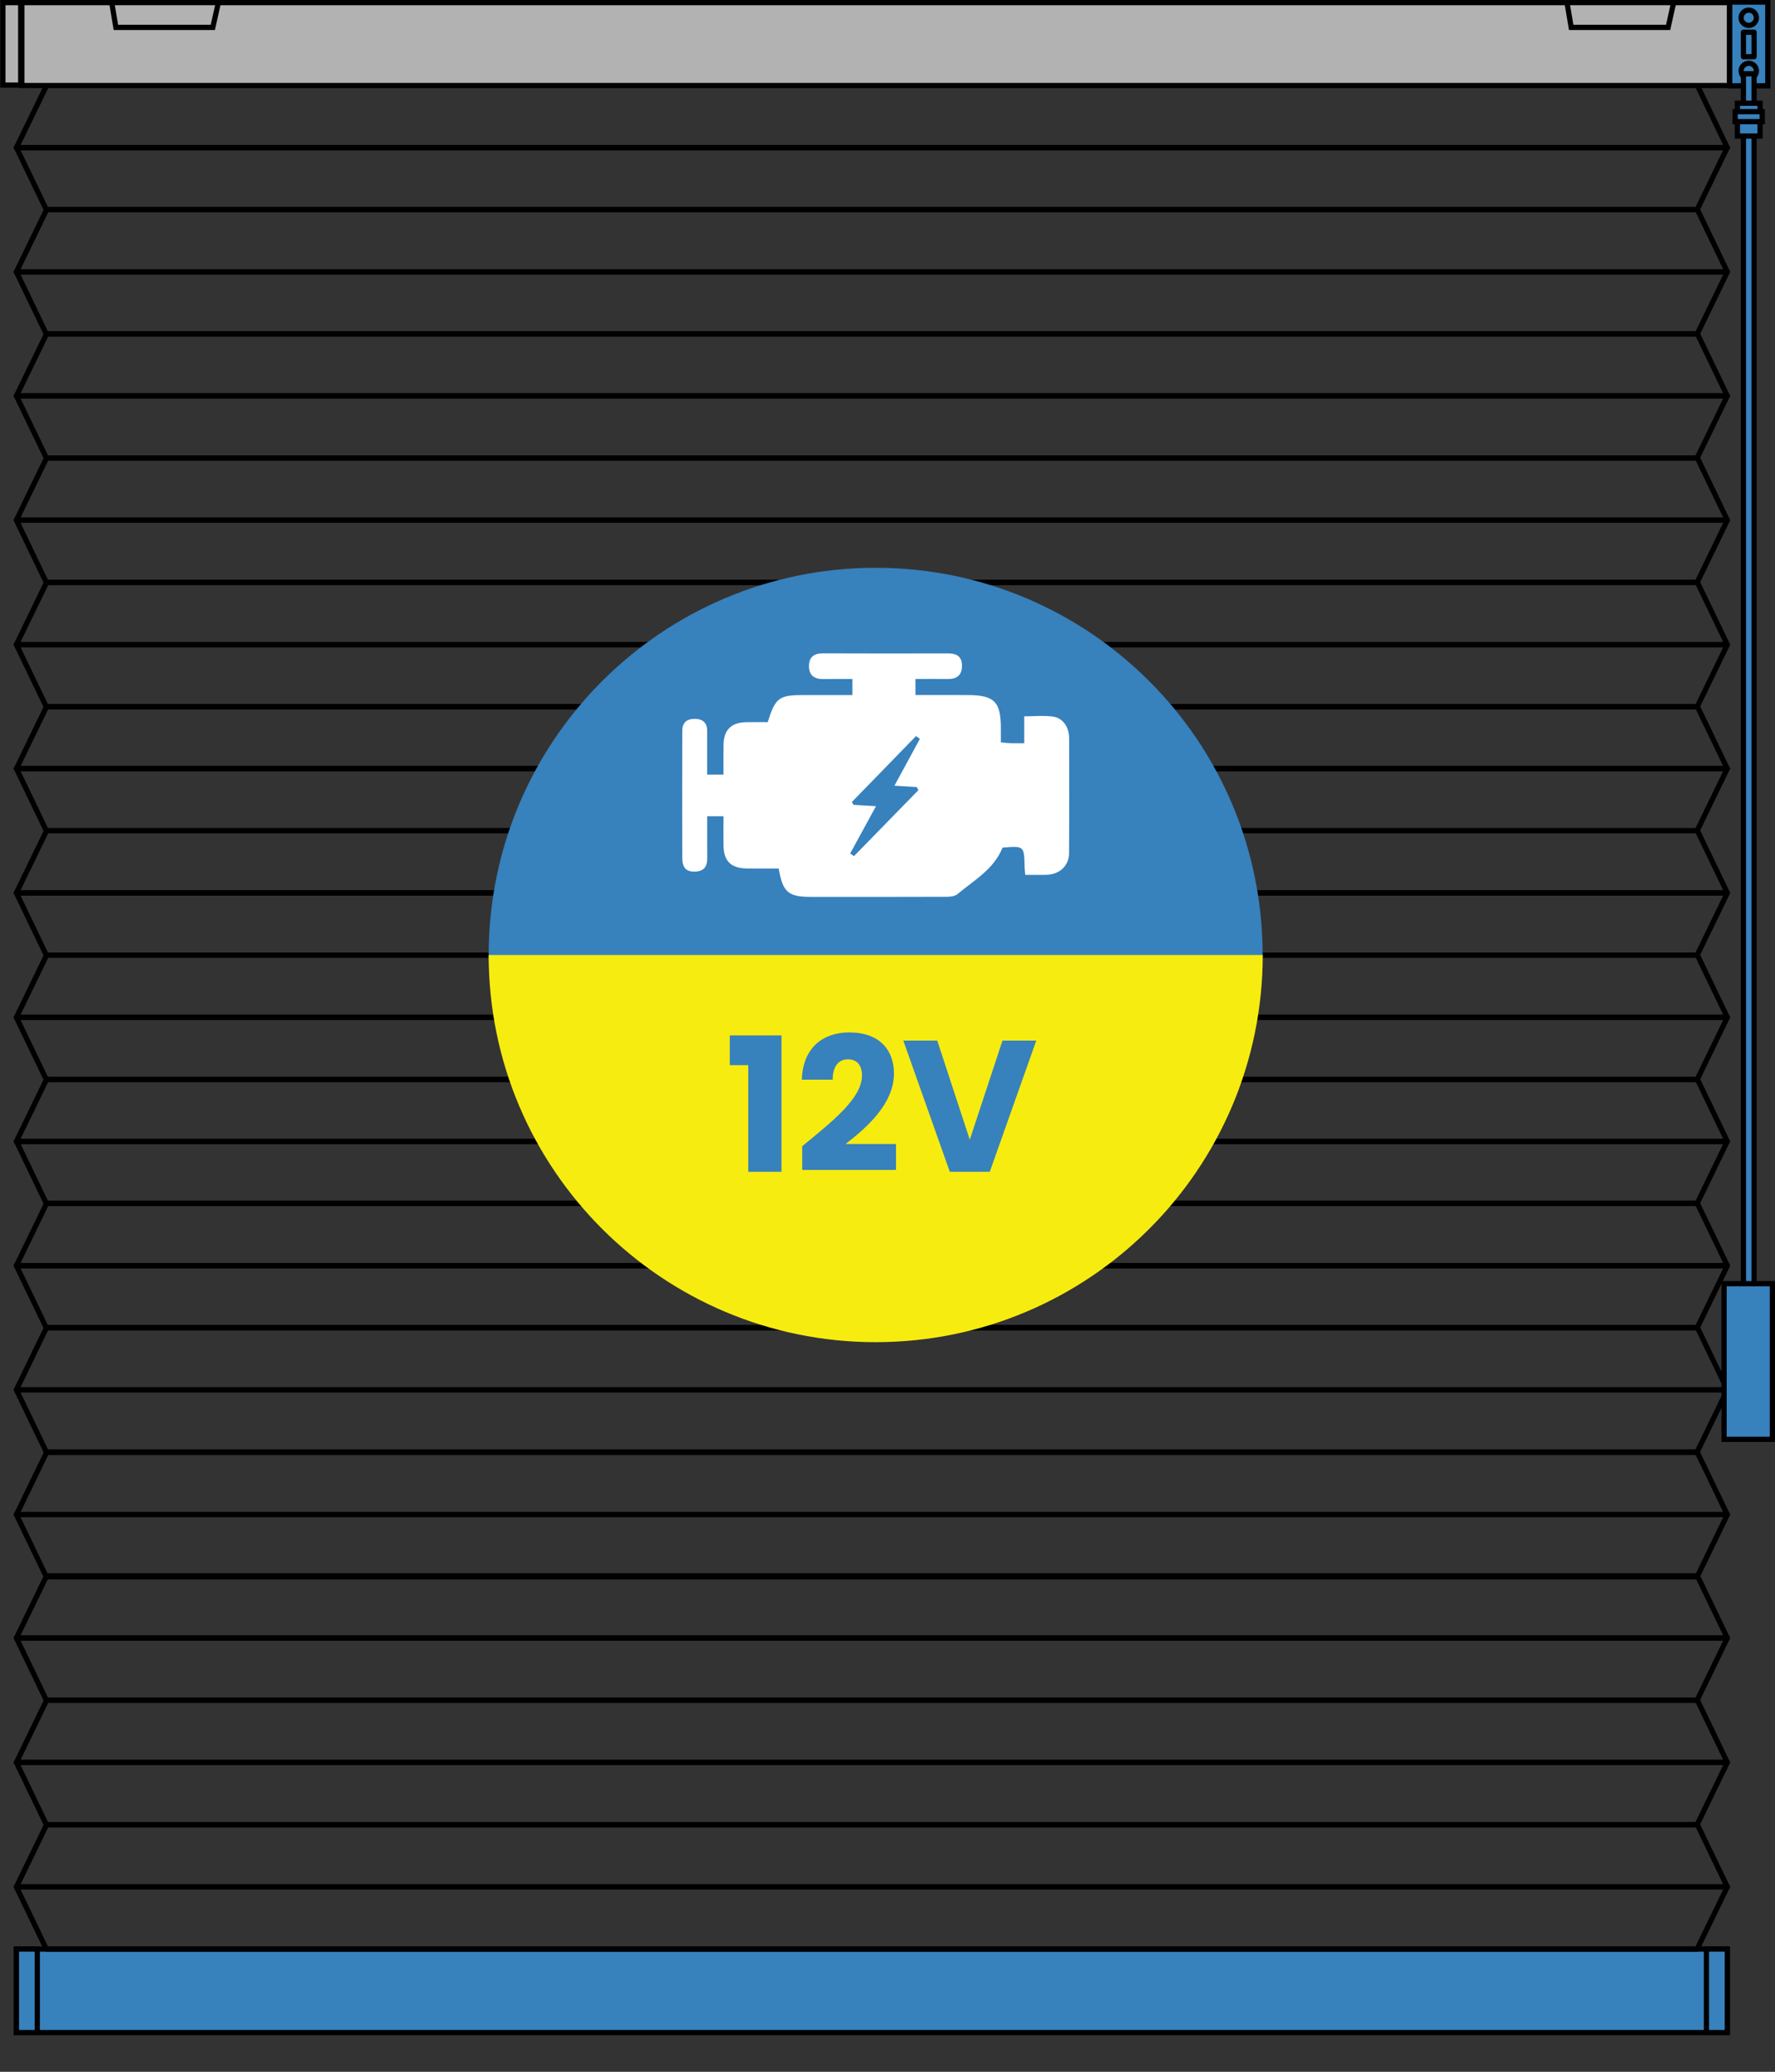 <?xml version="1.0" encoding="utf-8"?>
<!-- Generator: Adobe Illustrator 27.2.0, SVG Export Plug-In . SVG Version: 6.00 Build 0)  -->
<!DOCTYPE svg PUBLIC "-//W3C//DTD SVG 1.1//EN" "http://www.w3.org/Graphics/SVG/1.1/DTD/svg11.dtd">
<svg version="1.1" xmlns:x="http://ns.adobe.com/Extensibility/1.0/" xmlns:i="http://ns.adobe.com/AdobeIllustrator/10.0/" xmlns:graph="http://ns.adobe.com/Graphs/1.0/"
	 xmlns="http://www.w3.org/2000/svg" xmlns:xlink="http://www.w3.org/1999/xlink" x="0px" y="0px" width="170.08px"
	 height="198.43px" viewBox="0 0 170.08 198.43" style="enable-background:new 0 0 170.08 198.43;" xml:space="preserve">
<rect x="0" y="0" width="170.08" height="198.43" fill="#333333" stroke="none"/>
<style type="text/css">
	.st0{fill:#3781BD;stroke:#000000;stroke-width:0.5;stroke-miterlimit:10;}
	.st1{fill:none;stroke:#000000;stroke-width:0.5;stroke-linejoin:round;stroke-miterlimit:10;}
	.st2{fill:#B2B2B2;stroke:#000000;stroke-width:0.5;stroke-miterlimit:10;}
	.st3{fill:#3781BD;stroke:#000000;stroke-width:0.5;stroke-linecap:round;stroke-miterlimit:10;}
	.st4{fill:#3781BD;stroke:#000000;stroke-width:0.5;stroke-linecap:round;stroke-linejoin:round;stroke-miterlimit:10;}
	.st5{fill:#3781BD;}
	.st6{fill:#FFFFFF;}
	.st7{fill:#F7EC0F;}
</style>
<g id="Ebene_1">
	<g>
		<rect x="1.573" y="186.673" class="st0" width="163.929" height="8"/>
		<rect x="163.511" y="186.673" class="st0" width="2" height="8"/>
		<rect x="1.573" y="186.673" class="st0" width="2" height="8"/>
	</g>
	<polygon class="st1" points="165.511,14.143 162.645,8.19 4.464,8.19 1.573,14.143 	"/>
	<polygon class="st1" points="1.573,14.128 4.439,20.081 162.62,20.081 165.511,14.128 	"/>
	<polygon class="st1" points="165.511,26.034 162.645,20.081 4.464,20.081 1.573,26.034 	"/>
	<polygon class="st1" points="1.573,26.047 4.439,32 162.62,32 165.511,26.047 	"/>
	<polygon class="st1" points="165.511,37.924 162.645,31.971 4.464,31.971 1.573,37.924 	"/>
	<polygon class="st1" points="1.573,37.909 4.439,43.862 162.62,43.862 165.511,37.909 	"/>
	<polygon class="st1" points="165.511,49.815 162.645,43.862 4.464,43.862 1.573,49.815 	"/>
	<polygon class="st1" points="1.573,49.828 4.439,55.781 162.62,55.781 165.511,49.828 	"/>
	<polygon class="st1" points="165.511,61.734 162.645,55.781 4.464,55.781 1.573,61.734 	"/>
	<polygon class="st1" points="1.573,61.747 4.439,67.7 162.62,67.7 165.511,61.747 	"/>
	<polygon class="st1" points="165.511,73.624 162.645,67.671 4.464,67.671 1.573,73.624 	"/>
	<polygon class="st1" points="1.573,73.609 4.439,79.562 162.62,79.562 165.511,73.609 	"/>
	<polygon class="st1" points="165.511,85.515 162.645,79.562 4.464,79.562 1.573,85.515 	"/>
	<polygon class="st1" points="1.573,85.528 4.439,91.481 162.62,91.481 165.511,85.528 	"/>
	<polygon class="st1" points="165.511,97.434 162.645,91.481 4.464,91.481 1.573,97.434 	"/>
	<polygon class="st1" points="1.573,97.447 4.439,103.4 162.62,103.4 165.511,97.447 	"/>
	<polygon class="st1" points="165.511,109.325 162.645,103.372 4.464,103.372 1.573,109.325 	"/>
	<polygon class="st1" points="1.573,109.309 4.439,115.262 162.62,115.262 165.511,109.309 	"/>
	<polygon class="st1" points="165.511,121.215 162.645,115.262 4.464,115.262 1.573,121.215 	"/>
	<polygon class="st1" points="165.511,145.066 162.645,139.113 4.464,139.113 1.573,145.066 	"/>
	<polygon class="st1" points="1.573,121.228 4.439,127.181 162.62,127.181 165.511,121.228 	"/>
	<polygon class="st1" points="165.511,133.103 162.645,127.15 4.464,127.15 1.573,133.103 	"/>
	<polygon class="st1" points="1.573,133.116 4.439,139.069 162.62,139.069 165.511,133.116 	"/>
	<polygon class="st1" points="1.573,145.066 4.439,151.019 162.62,151.019 165.511,145.066 	"/>
	<polygon class="st1" points="165.511,156.882 162.645,150.929 4.464,150.929 1.573,156.882 	"/>
	<polygon class="st1" points="1.573,156.882 4.439,162.835 162.62,162.835 165.511,156.882 	"/>
	<polygon class="st1" points="165.511,168.801 162.645,162.848 4.464,162.848 1.573,168.801 	"/>
	<polygon class="st1" points="1.573,168.801 4.439,174.754 162.62,174.754 165.511,168.801 	"/>
	<polygon class="st1" points="165.511,180.72 162.645,174.767 4.464,174.767 1.573,180.72 	"/>
	<polygon class="st1" points="1.573,180.72 4.439,186.673 162.62,186.673 165.511,180.72 	"/>
	<polygon class="st2" points="23.017,3.401 13.727,3.401 13.331,1.028 23.546,1.028 	"/>
	<polygon class="st2" points="160.466,3.401 151.176,3.401 150.779,1.028 160.994,1.028 	"/>
</g>
<g id="Ebene_4">
	<rect x="2.093" y="0.251" class="st2" width="163.633" height="7.94"/>
	<rect x="0.273" y="0.251" class="st2" width="1.713" height="7.898"/>
	<g>
		<rect x="165.74" y="0.197" class="st3" width="3.65" height="8.023"/>
		<circle class="st3" cx="167.565" cy="6.792" r="0.732"/>
		<circle class="st3" cx="167.565" cy="1.702" r="0.732"/>
		<rect x="167.054" y="3.087" class="st4" width="1.021" height="2.348"/>
		<rect x="167.054" y="7.068" class="st3" width="1.021" height="122.839"/>
		<rect x="165.202" y="122.948" class="st0" width="4.63" height="14.907"/>
		<rect x="166.479" y="9.886" class="st3" width="2.172" height="3.147"/>
		<rect x="166.261" y="10.695" class="st3" width="2.595" height="0.957"/>
	</g>
	<polygon class="st2" points="20.394,2.624 11.104,2.624 10.707,0.251 20.922,0.251 	"/>
	<polygon class="st2" points="159.839,2.624 150.549,2.624 150.153,0.251 160.368,0.251 	"/>
	<g>
		<g>
			<g>
				<path class="st5" d="M46.824,91.465c0-20.477,16.6-37.084,37.081-37.084s37.081,16.605,37.081,37.084
					C120.99,111.945,46.824,111.945,46.824,91.465"/>
				<path class="st6" d="M85.706,75.249c0.837-1.541,1.639-3.014,2.438-4.486c-0.121-0.088-0.247-0.174-0.371-0.264
					c-2.048,2.105-4.103,4.21-6.146,6.313c0.05,0.09,0.107,0.183,0.157,0.274c0.664,0.04,1.33,0.078,2.155,0.126
					c-0.868,1.591-1.672,3.064-2.476,4.533c0.121,0.086,0.243,0.169,0.366,0.252c2.053-2.107,4.112-4.212,6.17-6.315
					c-0.05-0.1-0.102-0.197-0.152-0.295C87.179,75.344,86.51,75.301,85.706,75.249 M98.239,83.792
					c-0.029-0.34-0.055-0.542-0.059-0.744c-0.048-2.036-0.043-2.036-2.119-1.865c-0.828,2.084-2.74,3.128-4.329,4.462
					c-0.34,0.283-0.989,0.247-1.501,0.247c-4.158,0.017-8.311,0.01-12.471,0.01c-2.241-0.002-2.742-0.416-3.147-2.719
					c-0.999,0-2.031,0.012-3.056-0.002c-1.529-0.026-2.214-0.714-2.233-2.233c-0.01-0.897,0-1.793,0-2.771h-1.558
					c0,1.33-0.007,2.659,0.005,3.991c0.007,0.778-0.281,1.268-1.123,1.311c-0.885,0.043-1.27-0.338-1.273-1.339
					c-0.01-3.397-0.002-6.788-0.002-10.185c0-0.656,0.002-1.318,0.005-1.977c0-0.79,0.457-1.127,1.185-1.127
					c0.728-0.002,1.194,0.34,1.199,1.123c0.005,1.382,0,2.761,0,4.217h1.563c0-0.944-0.014-1.903,0.005-2.857
					c0.024-1.439,0.733-2.138,2.191-2.167c0.69-0.012,1.377-0.002,2.041-0.002c0.747-2.36,1.077-2.597,3.475-2.595
					c1.522,0.002,3.037,0,4.641,0v-1.537c-0.925,0-1.843-0.014-2.764,0.005c-0.882,0.019-1.413-0.357-1.399-1.27
					c0.014-0.854,0.507-1.196,1.353-1.194c3.982,0.019,7.968,0.014,11.95,0.005c0.823-0.002,1.356,0.271,1.361,1.177
					c0,0.925-0.502,1.294-1.384,1.277c-0.999-0.014-1.998-0.002-3.075-0.002v1.537c1.663,0,3.318,0,4.966,0.002
					c2.607,0.002,3.232,0.637,3.216,3.261c0,0.404,0,0.811,0,1.27c0.376,0.036,0.645,0.071,0.911,0.081
					c0.409,0.014,0.818,0.005,1.33,0.005v-2.581c0.985,0,1.881-0.093,2.75,0.026c0.947,0.131,1.546,0.992,1.551,2.06
					c0.014,3.67,0.014,7.343-0.005,11.015c-0.005,1.132-0.804,1.948-1.929,2.062c-0.376,0.036-0.761,0.019-1.139,0.024
					C99.024,83.795,98.686,83.792,98.239,83.792"/>
			</g>
			<g>
				<path class="st7" d="M83.908,128.549c-20.479,0-37.084-16.6-37.084-37.084h74.17
					C120.994,111.947,104.385,128.549,83.908,128.549"/>
			</g>
			<g>
				<path class="st5" d="M92.925,109.155l-3.118-9.486h-3.251l4.455,12.563h3.827l4.455-12.563h-3.237L92.925,109.155z
					 M76.87,112.054h8.984v-2.488h-4.831c2.076-1.594,4.636-3.884,4.636-6.746c0-2.205-1.325-3.939-4.298-3.939
					c-2.379,0-4.436,1.361-4.529,4.529h2.954c0-1.237,0.538-1.95,1.449-1.95c0.93,0,1.361,0.609,1.361,1.556
					c0,2.203-2.954,4.474-5.728,6.765L76.87,112.054L76.87,112.054z M71.699,112.232h3.185V99.169h-4.957v2.845h1.772V112.232z"/>
			</g>
		</g>
	</g>
</g>
</svg>
